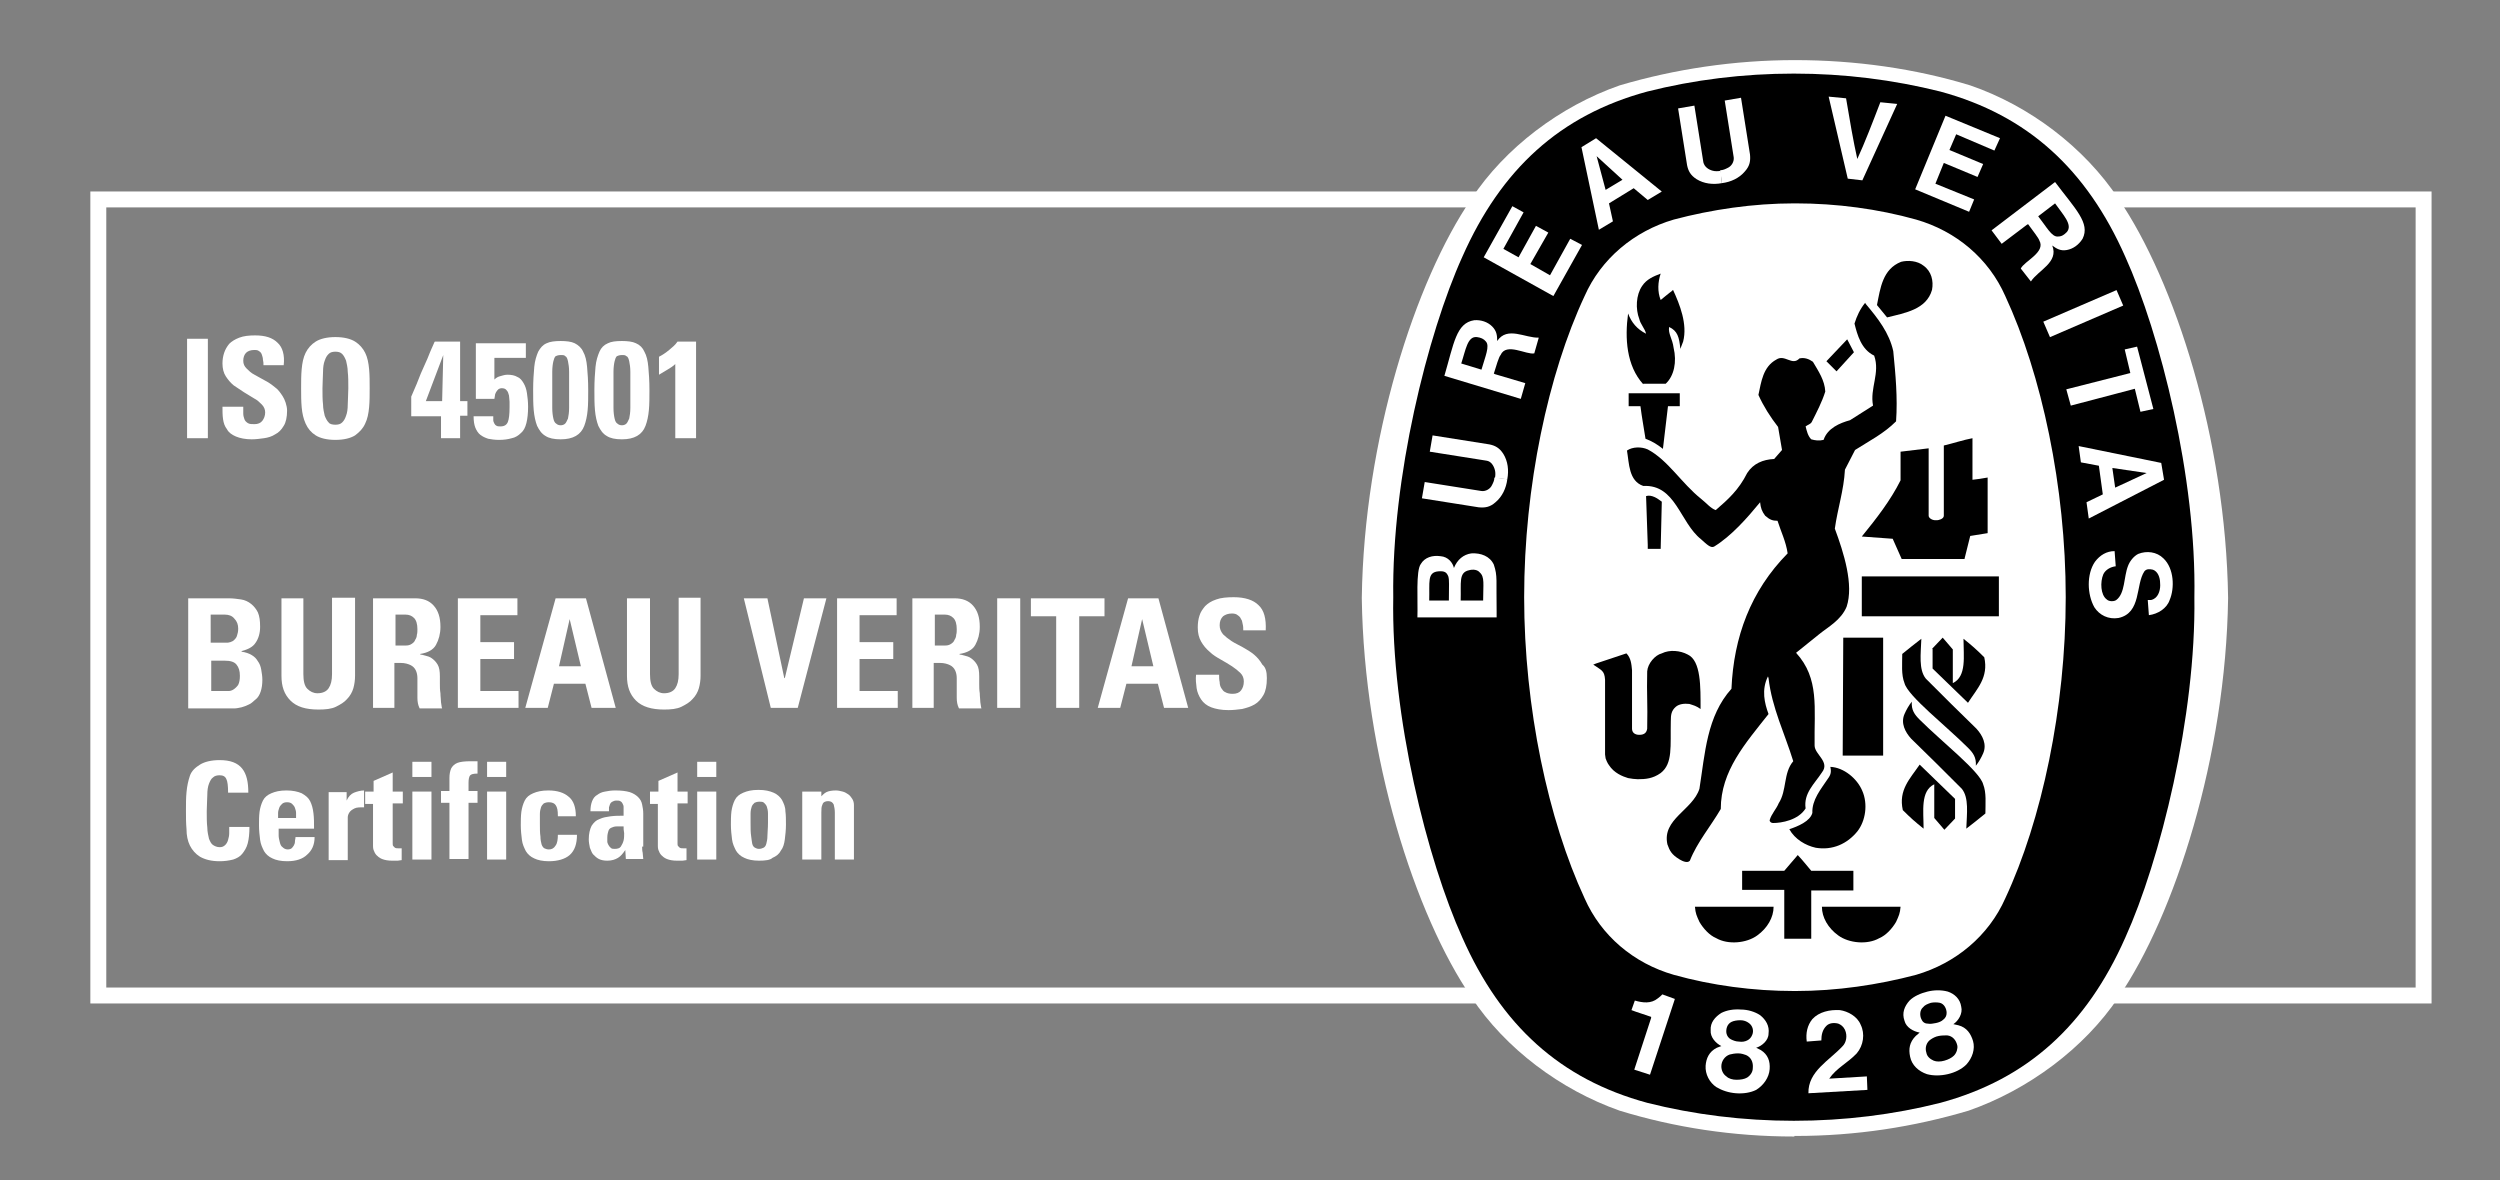 <?xml version="1.0" encoding="UTF-8"?> <svg xmlns="http://www.w3.org/2000/svg" xmlns:xlink="http://www.w3.org/1999/xlink" version="1.1" x="0px" y="0px" viewBox="0 0 445 210.1" style="enable-background:new 0 0 445 210.1;" xml:space="preserve"><rect x="0" y="0" width="445" height="210.1" fill="#808080" stroke="none"/> <style type="text/css"> .st0{fill:none;stroke:#FFFFFF;stroke-width:2.835;} .st1{fill:#FFFFFF;} .st2{fill:#FFFFFF;stroke:#000000;} </style> <g id="Logos"> <rect x="17.5" y="35.5" class="st0" width="413.9" height="141.7"></rect> <g> <path class="st1" d="M33.3,78V60.3H37V78H33.3z"></path> <path class="st1" d="M51.1,73.1c0,1.1-0.2,2.1-0.6,2.7c-0.4,0.7-0.9,1.2-1.5,1.5c-0.6,0.4-1.3,0.6-2,0.7c-0.7,0.1-1.5,0.2-2.2,0.2 c-1.1,0-2.1-0.2-2.8-0.5c-0.7-0.3-1.3-0.7-1.6-1.3c-0.4-0.5-0.6-1.1-0.7-1.8c-0.1-0.7-0.1-1.4-0.1-2.2h3.7c0,0.4,0,0.8,0,1.2 c0,0.4,0.1,0.7,0.2,1c0.1,0.3,0.3,0.5,0.6,0.7c0.3,0.2,0.7,0.2,1.2,0.2c0.6,0,1.1-0.2,1.4-0.6c0.3-0.4,0.5-0.9,0.5-1.5 c0-0.5-0.2-1-0.6-1.4s-0.8-0.8-1.4-1.1c-0.6-0.4-1.2-0.7-1.8-1.1c-0.6-0.4-1.2-0.8-1.8-1.2c-0.6-0.5-1-1-1.4-1.6 c-0.4-0.6-0.6-1.4-0.6-2.3c0-0.7,0.1-1.3,0.3-1.9s0.5-1.1,0.9-1.6c0.4-0.4,1-0.8,1.8-1.1c0.8-0.3,1.7-0.4,2.8-0.4 c1.8,0,3.1,0.4,4,1.3c0.9,0.8,1.3,2.2,1.1,4h-3.6c0-0.3,0-0.6-0.1-1c0-0.3-0.1-0.6-0.2-0.9c-0.1-0.3-0.3-0.5-0.5-0.6 c-0.2-0.2-0.5-0.2-0.9-0.2c-0.6,0-1.1,0.2-1.4,0.5c-0.3,0.3-0.5,0.8-0.5,1.4c0,0.6,0.2,1,0.6,1.4c0.4,0.4,0.8,0.8,1.4,1.1 c0.6,0.3,1.2,0.7,1.8,1c0.6,0.3,1.2,0.7,1.8,1.2c0.6,0.4,1,1,1.4,1.6S51.1,72.2,51.1,73.1z"></path> <path class="st1" d="M59.7,78.3c-1.5,0-2.7-0.3-3.5-0.8c-0.8-0.5-1.4-1.2-1.8-2.1c-0.4-0.9-0.6-1.8-0.7-2.9s-0.1-2.2-0.1-3.4 c0-1.2,0-2.3,0.1-3.4s0.3-2.1,0.7-2.9c0.4-0.8,1-1.5,1.8-2c0.8-0.5,2-0.8,3.5-0.8c1.5,0,2.7,0.3,3.5,0.8c0.8,0.5,1.4,1.2,1.8,2 c0.4,0.8,0.6,1.8,0.7,2.9c0.1,1.1,0.1,2.2,0.1,3.4c0,1.2,0,2.3-0.1,3.4c-0.1,1.1-0.3,2.1-0.7,2.9c-0.4,0.9-1,1.5-1.8,2.1 C62.4,78,61.2,78.3,59.7,78.3z M59.7,75.6c0.5,0,0.9-0.1,1.2-0.4c0.3-0.3,0.5-0.6,0.7-1.2c0.2-0.5,0.3-1.2,0.3-2 c0-0.8,0.1-1.8,0.1-2.9c0-1.1,0-2.1-0.1-2.9c0-0.8-0.2-1.5-0.3-2c-0.2-0.5-0.4-0.9-0.7-1.2s-0.7-0.4-1.2-0.4s-0.9,0.1-1.2,0.4 s-0.5,0.6-0.7,1.2c-0.2,0.5-0.3,1.2-0.3,2c0,0.8-0.1,1.8-0.1,2.9c0,1.1,0,2.1,0.1,2.9c0,0.8,0.2,1.5,0.3,2 c0.2,0.5,0.4,0.9,0.7,1.2C58.7,75.5,59.2,75.6,59.7,75.6z"></path> <path class="st1" d="M73.2,70.6c0.7-1.6,1.3-3,1.7-4.1c0.5-1.1,0.9-2,1.2-2.7c0.3-0.7,0.5-1.3,0.7-1.7c0.2-0.4,0.3-0.7,0.4-0.9 c0.1-0.2,0.1-0.3,0.2-0.4h4.5v10.6h1.3v2.6h-1.3V78h-3.4v-3.9h-5.3V70.6z M78.7,71.4l0.2-8.2h0l-3.1,8.2H78.7z"></path> <path class="st1" d="M87.8,67.8L87.8,67.8c0.3-0.4,0.7-0.7,1.1-0.8s0.9-0.3,1.4-0.3c0.7,0,1.3,0.1,1.8,0.4 c0.5,0.2,0.8,0.6,1.1,1.1c0.3,0.5,0.5,1.1,0.6,1.8c0.1,0.7,0.2,1.5,0.2,2.4c0,1.1-0.1,2.1-0.3,2.9c-0.2,0.8-0.5,1.4-1,1.8 c-0.4,0.4-1,0.8-1.6,0.9c-0.7,0.2-1.4,0.3-2.3,0.3c-0.7,0-1.4-0.1-1.9-0.2c-0.6-0.2-1-0.4-1.4-0.7c-0.4-0.3-0.7-0.8-0.9-1.3 c-0.2-0.5-0.3-1.2-0.3-2h3.5c0,0.2,0,0.4,0,0.7c0,0.2,0.1,0.4,0.2,0.6c0.1,0.2,0.2,0.3,0.4,0.4c0.2,0.1,0.4,0.1,0.7,0.1 c0.7,0,1.1-0.3,1.3-0.8s0.3-1.4,0.3-2.6c0-0.3,0-0.6,0-1c0-0.4-0.1-0.8-0.1-1.1c-0.1-0.4-0.2-0.7-0.4-0.9 c-0.2-0.3-0.5-0.4-0.9-0.4c-0.2,0-0.5,0.1-0.6,0.2s-0.3,0.3-0.4,0.5c-0.1,0.2-0.2,0.4-0.2,0.6c0,0.2-0.1,0.4-0.1,0.6h-3.3v-9.9 h8.9v2.6h-5.6V67.8z"></path> <path class="st1" d="M99.8,60.7c1,0,1.9,0.1,2.5,0.4s1.2,0.8,1.5,1.5c0.4,0.7,0.6,1.6,0.7,2.7s0.2,2.5,0.2,4.1 c0,1.3,0,2.6-0.1,3.6c-0.1,1.1-0.3,2-0.6,2.8c-0.3,0.8-0.8,1.4-1.5,1.8c-0.7,0.4-1.6,0.6-2.7,0.6c-1.2,0-2.1-0.2-2.7-0.6 c-0.7-0.4-1.1-1-1.5-1.8C95.3,75,95.1,74.1,95,73c-0.1-1.1-0.1-2.3-0.1-3.6c0-1.6,0.1-3,0.2-4.1s0.4-2,0.7-2.7 c0.4-0.7,0.8-1.2,1.5-1.5C97.9,60.8,98.8,60.7,99.8,60.7z M99.8,63.2c-0.4,0-0.7,0.1-0.9,0.2c-0.2,0.2-0.3,0.5-0.4,0.9 c-0.1,0.4-0.2,1.1-0.2,1.9s0,1.9,0,3.2c0,1.3,0,2.3,0,3.2c0,0.8,0.1,1.5,0.2,1.9c0.1,0.5,0.3,0.8,0.5,0.9c0.2,0.2,0.5,0.3,0.8,0.3 c0.3,0,0.6-0.1,0.8-0.3c0.2-0.2,0.3-0.5,0.5-0.9c0.1-0.5,0.2-1.1,0.2-1.9c0-0.8,0-1.9,0-3.2c0-1.3,0-2.4,0-3.2 c0-0.8-0.1-1.4-0.2-1.9c-0.1-0.4-0.2-0.8-0.5-0.9C100.5,63.2,100.2,63.2,99.8,63.2z"></path> <path class="st1" d="M110.7,60.7c1,0,1.9,0.1,2.5,0.4c0.7,0.3,1.2,0.8,1.5,1.5c0.4,0.7,0.6,1.6,0.7,2.7s0.2,2.5,0.2,4.1 c0,1.3,0,2.6-0.1,3.6c-0.1,1.1-0.3,2-0.6,2.8c-0.3,0.8-0.8,1.4-1.5,1.8s-1.6,0.6-2.7,0.6c-1.2,0-2.1-0.2-2.7-0.6 c-0.7-0.4-1.1-1-1.5-1.8c-0.3-0.8-0.5-1.7-0.6-2.8c-0.1-1.1-0.1-2.3-0.1-3.6c0-1.6,0.1-3,0.2-4.1s0.4-2,0.7-2.7s0.8-1.2,1.5-1.5 C108.8,60.8,109.6,60.7,110.7,60.7z M110.7,63.2c-0.4,0-0.7,0.1-0.9,0.2c-0.2,0.2-0.3,0.5-0.4,0.9s-0.2,1.1-0.2,1.9 c0,0.8,0,1.9,0,3.2c0,1.3,0,2.3,0,3.2c0,0.8,0.1,1.5,0.2,1.9c0.1,0.5,0.3,0.8,0.5,0.9c0.2,0.2,0.5,0.3,0.8,0.3 c0.3,0,0.6-0.1,0.8-0.3c0.2-0.2,0.3-0.5,0.5-0.9c0.1-0.5,0.2-1.1,0.2-1.9c0-0.8,0-1.9,0-3.2c0-1.3,0-2.4,0-3.2 c0-0.8-0.1-1.4-0.2-1.9c-0.1-0.4-0.2-0.8-0.5-0.9C111.3,63.2,111.1,63.2,110.7,63.2z"></path> <path class="st1" d="M117.3,63.5c0.6-0.3,1.2-0.7,1.8-1.2s1.1-0.9,1.5-1.5h3.3V78h-3.7V64.8c-0.4,0.4-0.9,0.7-1.4,1 c-0.5,0.3-1,0.6-1.5,0.9V63.5z"></path> <path class="st1" d="M33.5,126v-19.5h7.2c0.8,0,1.5,0.1,2.2,0.2s1.3,0.4,1.8,0.8c0.5,0.4,0.9,0.9,1.2,1.5c0.3,0.7,0.4,1.5,0.4,2.6 c0,1.1-0.3,2.1-0.8,2.8c-0.5,0.8-1.4,1.2-2.5,1.5v0.1c0.7,0.1,1.3,0.3,1.8,0.6c0.5,0.3,0.8,0.6,1.1,1.1c0.3,0.4,0.5,0.9,0.6,1.5 c0.1,0.6,0.2,1.2,0.2,1.8c0,0.8-0.1,1.5-0.3,2.1c-0.2,0.6-0.5,1.1-0.9,1.4s-0.7,0.7-1.2,0.9c-0.4,0.2-0.9,0.4-1.3,0.5 c-0.5,0.1-0.9,0.2-1.3,0.2c-0.4,0-0.8,0-1,0H33.5z M37.6,114.4h2.7c0.2,0,0.4,0,0.7-0.1c0.3-0.1,0.5-0.2,0.7-0.4 c0.2-0.2,0.4-0.4,0.5-0.8c0.1-0.3,0.2-0.7,0.2-1.2c0-0.7-0.2-1.3-0.7-1.8c-0.4-0.5-1-0.7-1.7-0.7h-2.5V114.4z M37.6,123h2.3 c0.2,0,0.5,0,0.8,0s0.6-0.1,0.9-0.3c0.3-0.2,0.6-0.5,0.8-0.8c0.2-0.4,0.3-0.9,0.3-1.6c0-0.9-0.2-1.5-0.6-2 c-0.4-0.5-1.1-0.7-2.1-0.7h-2.4V123z"></path> <path class="st1" d="M63.2,106.5v13.8c0,0.7-0.1,1.5-0.3,2.2c-0.2,0.7-0.6,1.4-1.1,1.9c-0.5,0.6-1.2,1-2,1.4s-1.9,0.5-3.1,0.5 c-2.3,0-3.9-0.5-5-1.6c-1.1-1.1-1.6-2.5-1.6-4.4v-13.8H54V120c0,1.2,0.2,2.1,0.7,2.6c0.5,0.5,1.1,0.8,1.8,0.8c0.9,0,1.6-0.3,2-0.9 c0.4-0.6,0.6-1.4,0.6-2.5v-13.6H63.2z"></path> <path class="st1" d="M70.5,126h-4.1v-19.5h7.5c1.4,0,2.5,0.4,3.3,1.3c0.8,0.9,1.2,2.1,1.2,3.8c0,1.2-0.3,2.3-0.8,3.2 c-0.5,0.9-1.5,1.4-2.8,1.6v0.1c0.2,0,0.5,0.1,0.9,0.2c0.4,0.1,0.8,0.2,1.2,0.5c0.4,0.3,0.7,0.6,1,1.1c0.3,0.5,0.4,1.2,0.4,2.1 c0,0.3,0,0.7,0,1.3c0,0.6,0,1.1,0.1,1.7c0,0.6,0.1,1.1,0.1,1.6c0.1,0.5,0.1,0.9,0.2,1.1h-4c-0.3-0.6-0.4-1.2-0.4-1.9 c0-0.6,0-1.3,0-1.9c0-0.6,0-1.1,0-1.6c0-0.5-0.1-1-0.3-1.4c-0.2-0.4-0.5-0.7-0.9-0.9c-0.4-0.2-1-0.4-1.8-0.4h-1.1V126z M70.5,114.9h1.8c0.4,0,0.7-0.1,1-0.3c0.3-0.2,0.5-0.4,0.6-0.7c0.2-0.3,0.3-0.6,0.3-0.9c0.1-0.3,0.1-0.7,0.1-1 c0-0.9-0.2-1.6-0.6-2c-0.4-0.4-0.9-0.6-1.5-0.6h-1.8V114.9z"></path> <path class="st1" d="M81.5,126v-19.5h10.6v3h-6.6v4.8h6v3h-6v5.7h6.8v3H81.5z"></path> <path class="st1" d="M93.5,126l5.4-19.5h5.4l5.3,19.5h-4.3l-1.1-4.3h-5.6l-1.1,4.3H93.5z M101.4,110.2L101.4,110.2l-1.9,8.4h3.9 L101.4,110.2z"></path> <path class="st1" d="M124.7,106.5v13.8c0,0.7-0.1,1.5-0.3,2.2c-0.2,0.7-0.6,1.4-1.1,1.9c-0.5,0.6-1.2,1-2,1.4 c-0.8,0.4-1.9,0.5-3.1,0.5c-2.2,0-3.9-0.5-5-1.6c-1.1-1.1-1.6-2.5-1.6-4.4v-13.8h4.1V120c0,1.2,0.2,2.1,0.7,2.6 c0.5,0.5,1.1,0.8,1.8,0.8c0.9,0,1.6-0.3,2-0.9c0.4-0.6,0.6-1.4,0.6-2.5v-13.6H124.7z"></path> <path class="st1" d="M132.4,106.5h4.2l3,14.2h0.1l3.4-14.2h4L142,126h-4.8L132.4,106.5z"></path> <path class="st1" d="M149,126v-19.5h10.6v3h-6.6v4.8h6v3h-6v5.7h6.8v3H149z"></path> <path class="st1" d="M166.5,126h-4.1v-19.5h7.5c1.4,0,2.5,0.4,3.3,1.3c0.8,0.9,1.2,2.1,1.2,3.8c0,1.2-0.3,2.3-0.8,3.2 c-0.5,0.9-1.5,1.4-2.8,1.6v0.1c0.2,0,0.5,0.1,0.9,0.2c0.4,0.1,0.8,0.2,1.2,0.5c0.4,0.3,0.7,0.6,1,1.1c0.3,0.5,0.4,1.2,0.4,2.1 c0,0.3,0,0.7,0,1.3c0,0.6,0,1.1,0.1,1.7c0,0.6,0.1,1.1,0.1,1.6c0.1,0.5,0.1,0.9,0.2,1.1h-4c-0.3-0.6-0.4-1.2-0.4-1.9 c0-0.6,0-1.3,0-1.9c0-0.6,0-1.1,0-1.6c0-0.5-0.1-1-0.3-1.4c-0.2-0.4-0.5-0.7-0.9-0.9c-0.4-0.2-1-0.4-1.8-0.4h-1.1V126z M166.5,114.9h1.8c0.4,0,0.7-0.1,1-0.3c0.3-0.2,0.5-0.4,0.6-0.7c0.2-0.3,0.3-0.6,0.3-0.9c0.1-0.3,0.1-0.7,0.1-1 c0-0.9-0.2-1.6-0.6-2c-0.4-0.4-0.9-0.6-1.5-0.6h-1.8V114.9z"></path> <path class="st1" d="M177.5,126v-19.5h4.1V126H177.5z"></path> <path class="st1" d="M196.6,106.5v3.2h-4.5V126H188v-16.3h-4.5v-3.2H196.6z"></path> <path class="st1" d="M195.4,126l5.4-19.5h5.4l5.3,19.5h-4.3l-1.1-4.3h-5.6l-1.1,4.3H195.4z M203.3,110.2L203.3,110.2l-1.9,8.4h3.9 L203.3,110.2z"></path> <path class="st1" d="M225.5,120.7c0,1.3-0.2,2.3-0.6,3c-0.4,0.7-0.9,1.3-1.6,1.7c-0.7,0.4-1.4,0.6-2.2,0.8 c-0.8,0.1-1.6,0.2-2.4,0.2c-1.3,0-2.3-0.2-3.1-0.5s-1.4-0.8-1.8-1.4c-0.4-0.6-0.7-1.3-0.8-2c-0.1-0.8-0.2-1.6-0.1-2.4h4.1 c0,0.5,0,0.9,0.1,1.3c0,0.4,0.1,0.8,0.3,1.1s0.4,0.6,0.7,0.7c0.3,0.2,0.8,0.3,1.3,0.3c0.7,0,1.2-0.2,1.5-0.6 c0.3-0.4,0.5-0.9,0.5-1.6c0-0.6-0.2-1.1-0.6-1.5c-0.4-0.4-0.9-0.8-1.5-1.2c-0.6-0.4-1.3-0.8-2-1.2c-0.7-0.4-1.4-0.8-2-1.4 c-0.6-0.5-1.1-1.1-1.5-1.8c-0.4-0.7-0.6-1.5-0.6-2.5c0-0.8,0.1-1.5,0.3-2.1c0.2-0.7,0.6-1.2,1-1.7c0.5-0.5,1.1-0.9,2-1.2 c0.8-0.3,1.9-0.4,3.1-0.4c2,0,3.5,0.5,4.4,1.4c1,0.9,1.4,2.4,1.3,4.5h-4c0-0.4,0-0.7-0.1-1.1s-0.1-0.7-0.3-0.9 c-0.1-0.3-0.3-0.5-0.6-0.7c-0.2-0.2-0.6-0.3-1-0.3c-0.7,0-1.2,0.2-1.6,0.5c-0.4,0.4-0.6,0.9-0.6,1.6c0,0.6,0.2,1.1,0.6,1.6 c0.4,0.4,0.9,0.8,1.5,1.2c0.6,0.4,1.3,0.7,2,1.1c0.7,0.4,1.4,0.8,2,1.3c0.6,0.5,1.1,1.1,1.5,1.8 C225.3,118.8,225.5,119.6,225.5,120.7z"></path> <path class="st1" d="M39.1,153.3c-1.5,0-2.6-0.3-3.5-0.8c-0.8-0.5-1.4-1.2-1.8-2s-0.6-1.8-0.6-2.9c-0.1-1.1-0.1-2.2-0.1-3.3 c0-1.2,0-2.3,0.1-3.3c0.1-1.1,0.3-2,0.6-2.9s1-1.5,1.8-2c0.8-0.5,2-0.8,3.5-0.8c1.9,0,3.2,0.5,4,1.5c0.8,1,1.1,2.4,1.1,4.3h-3.6 c0-1.2-0.1-2-0.3-2.4c-0.2-0.5-0.6-0.7-1.2-0.7c-0.5,0-0.9,0.1-1.2,0.4c-0.3,0.2-0.5,0.6-0.7,1.1c-0.2,0.5-0.3,1.2-0.3,2 c0,0.8-0.1,1.8-0.1,2.9c0,1.1,0,2.1,0.1,2.9c0,0.8,0.2,1.5,0.3,2c0.2,0.5,0.4,0.9,0.7,1.1c0.3,0.2,0.7,0.4,1.2,0.4 c0.4,0,0.7-0.1,1-0.4c0.2-0.2,0.4-0.5,0.5-0.9c0.1-0.4,0.2-0.7,0.2-1.2c0-0.4,0-0.8,0-1.1h3.6c0,1.2-0.1,2.1-0.3,2.9 c-0.2,0.8-0.6,1.4-1,1.9c-0.4,0.5-1,0.8-1.6,1C40.7,153.2,39.9,153.3,39.1,153.3z"></path> <path class="st1" d="M49.6,147.5c0,0.4,0,0.8,0,1.2c0,0.4,0.1,0.8,0.2,1.2c0.1,0.4,0.2,0.7,0.5,0.9c0.2,0.2,0.5,0.4,0.9,0.4 c0.3,0,0.6-0.1,0.7-0.2s0.3-0.3,0.4-0.5c0.1-0.2,0.2-0.4,0.2-0.7s0.1-0.5,0.1-0.8H56c0,1.4-0.5,2.4-1.3,3.1 c-0.4,0.4-0.9,0.7-1.5,0.9c-0.6,0.2-1.3,0.3-2.1,0.3c-1.1,0-2-0.2-2.6-0.5c-0.7-0.3-1.2-0.8-1.5-1.3c-0.3-0.6-0.6-1.2-0.7-2 c-0.1-0.8-0.2-1.7-0.2-2.6c0-0.8,0-1.6,0.1-2.4c0.1-0.7,0.3-1.4,0.6-2c0.3-0.6,0.8-1,1.5-1.3c0.7-0.3,1.5-0.5,2.7-0.5 c1.1,0,2,0.2,2.7,0.5c0.7,0.4,1.2,0.8,1.5,1.4c0.3,0.6,0.5,1.3,0.6,2.2c0.1,0.8,0.1,1.7,0.1,2.7H49.6z M52.7,145.6 c0-0.3,0-0.6,0-0.9c0-0.3-0.1-0.6-0.2-0.9c-0.1-0.3-0.3-0.5-0.5-0.7c-0.2-0.2-0.5-0.3-0.9-0.3c-0.4,0-0.7,0.1-0.9,0.3 c-0.2,0.2-0.4,0.4-0.5,0.7s-0.2,0.6-0.2,0.9c0,0.3,0,0.6,0,0.9H52.7z"></path> <path class="st1" d="M61.7,140.9v1.6h0c0.3-0.7,0.8-1.2,1.3-1.4c0.5-0.2,1.2-0.4,1.8-0.4v3c-0.8,0-1.3,0-1.7,0.2s-0.7,0.4-0.9,0.7 s-0.3,0.6-0.3,0.9c0,0.3,0,0.7,0,1v6.6h-3.4v-12.1H61.7z"></path> <path class="st1" d="M65.1,140.9h1.4v-1.9l3.4-1.5v3.4h1.8v2.1h-1.8v6.5c0,0.2,0,0.4,0,0.6c0,0.2,0,0.4,0.1,0.5s0.2,0.2,0.3,0.3 c0.2,0.1,0.4,0.1,0.6,0.1c0.1,0,0.2,0,0.3,0c0.1,0,0.2,0,0.3,0v2.1c-0.2,0-0.5,0.1-0.7,0.1c-0.3,0-0.6,0-1,0 c-0.7,0-1.3-0.1-1.8-0.3s-0.8-0.5-1-0.7s-0.4-0.6-0.5-0.9c-0.1-0.3-0.1-0.6-0.1-0.7v-7.5h-1.4V140.9z"></path> <path class="st1" d="M76.8,135.6v2.7h-3.4v-2.7H76.8z M76.8,153h-3.4v-12.1h3.4V153z"></path> <path class="st1" d="M85,137.7c-0.7,0-1.1,0.1-1.3,0.3s-0.3,0.7-0.3,1.3v1.5h1.6v2.1h-1.6v10H80v-10h-1.5v-2.1H80 c0-0.9,0-1.6,0-2.3c0-0.7,0.1-1.2,0.3-1.7c0.2-0.4,0.6-0.8,1.1-1c0.5-0.2,1.3-0.3,2.4-0.3c0.2,0,0.4,0,0.6,0s0.4,0,0.6,0V137.7z"></path> <path class="st1" d="M90.1,135.6v2.7h-3.4v-2.7H90.1z M90.1,153h-3.4v-12.1h3.4V153z"></path> <path class="st1" d="M99.3,145.2c0-0.9-0.1-1.5-0.4-1.9c-0.2-0.3-0.6-0.5-1.2-0.5c-0.4,0-0.7,0.1-0.9,0.2 c-0.2,0.2-0.4,0.4-0.5,0.7c-0.1,0.3-0.2,0.7-0.2,1.2c0,0.5,0,1,0,1.7c0,0.9,0,1.7,0.1,2.3c0,0.6,0.1,1,0.2,1.4 c0.1,0.3,0.3,0.6,0.5,0.7s0.5,0.2,0.8,0.2c0.5,0,0.9-0.2,1.2-0.7c0.3-0.4,0.4-1.1,0.4-1.9h3.4c0,1.6-0.4,2.8-1.3,3.6 c-0.8,0.7-2.1,1.1-3.7,1.1c-1.1,0-2-0.2-2.6-0.5c-0.7-0.3-1.2-0.8-1.5-1.3c-0.3-0.6-0.6-1.2-0.7-2c-0.1-0.8-0.2-1.7-0.2-2.6 c0-0.8,0-1.6,0.1-2.4c0.1-0.7,0.3-1.4,0.6-2c0.3-0.6,0.8-1,1.5-1.3c0.7-0.3,1.5-0.5,2.7-0.5c1.6,0,2.8,0.4,3.6,1.1 c0.9,0.7,1.3,1.9,1.3,3.5H99.3z"></path> <path class="st1" d="M114.3,150.7c0,0.4,0,0.7,0.1,1.1c0,0.4,0.1,0.8,0.1,1.1h-3.1l-0.1-1.6h0c-0.4,0.6-0.8,1.1-1.3,1.4 c-0.5,0.3-1.1,0.5-1.9,0.5c-0.6,0-1.1-0.1-1.5-0.3c-0.4-0.2-0.7-0.5-1-0.8c-0.3-0.3-0.4-0.8-0.6-1.2c-0.1-0.5-0.2-1-0.2-1.5 c0-1,0.2-1.8,0.5-2.4c0.4-0.6,0.8-1,1.4-1.2c0.6-0.3,1.3-0.4,2-0.5c0.8-0.1,1.5-0.1,2.3-0.1v-0.9c0-0.3,0-0.5,0-0.7 s-0.1-0.4-0.2-0.6c-0.1-0.2-0.2-0.3-0.4-0.4c-0.2-0.1-0.4-0.1-0.7-0.1c-0.3,0-0.5,0.1-0.7,0.2c-0.2,0.1-0.3,0.2-0.4,0.4 s-0.1,0.4-0.2,0.6c0,0.2,0,0.5,0,0.7h-3.3c0-0.7,0.1-1.3,0.3-1.8c0.2-0.5,0.5-0.9,0.9-1.1c0.4-0.3,0.8-0.5,1.4-0.6 c0.5-0.1,1.1-0.2,1.8-0.2c1.1,0,1.9,0.1,2.6,0.3c0.6,0.2,1.1,0.5,1.5,0.9s0.6,0.8,0.7,1.3c0.1,0.5,0.2,1,0.2,1.6V150.7z M111,147.1c-0.4,0-0.8,0-1.2,0c-0.4,0-0.7,0.1-0.9,0.2c-0.3,0.1-0.5,0.3-0.6,0.6c-0.1,0.3-0.2,0.7-0.2,1.2c0,0.2,0,0.4,0,0.7 c0,0.2,0.1,0.4,0.2,0.6c0.1,0.2,0.2,0.3,0.4,0.5s0.4,0.2,0.7,0.2c0.5,0,0.9-0.1,1.1-0.4c0.2-0.3,0.4-0.7,0.5-1.1 c0.1-0.4,0.1-0.9,0.1-1.3C111,147.8,111,147.5,111,147.1z"></path> <path class="st1" d="M115.8,140.9h1.4v-1.9l3.4-1.5v3.4h1.8v2.1h-1.8v6.5c0,0.2,0,0.4,0,0.6c0,0.2,0,0.4,0.1,0.5s0.2,0.2,0.3,0.3 c0.2,0.1,0.4,0.1,0.6,0.1c0.1,0,0.2,0,0.3,0c0.1,0,0.2,0,0.3,0v2.1c-0.2,0-0.5,0.1-0.7,0.1c-0.3,0-0.6,0-1,0 c-0.7,0-1.3-0.1-1.8-0.3s-0.8-0.5-1-0.7s-0.4-0.6-0.5-0.9c-0.1-0.3-0.1-0.6-0.1-0.7v-7.5h-1.4V140.9z"></path> <path class="st1" d="M127.5,135.6v2.7h-3.4v-2.7H127.5z M127.5,153h-3.4v-12.1h3.4V153z"></path> <path class="st1" d="M135.1,153.2c-1.1,0-2-0.2-2.6-0.5c-0.7-0.3-1.2-0.8-1.5-1.3c-0.3-0.6-0.6-1.2-0.7-2s-0.2-1.7-0.2-2.6 c0-0.8,0-1.6,0.1-2.4c0.1-0.7,0.3-1.4,0.6-2c0.3-0.6,0.8-1,1.5-1.3s1.5-0.5,2.7-0.5s2,0.2,2.7,0.5c0.7,0.3,1.2,0.8,1.5,1.3 c0.3,0.6,0.6,1.2,0.6,2c0.1,0.7,0.1,1.5,0.1,2.4c0,0.9-0.1,1.8-0.2,2.6s-0.3,1.5-0.7,2c-0.3,0.6-0.8,1-1.5,1.3 C137.1,153.1,136.2,153.2,135.1,153.2z M135.1,151.1c0.3,0,0.6-0.1,0.8-0.2s0.4-0.3,0.5-0.7s0.2-0.8,0.2-1.4 c0-0.6,0.1-1.3,0.1-2.3c0-0.6,0-1.2,0-1.7c0-0.5-0.1-0.9-0.2-1.2c-0.1-0.3-0.3-0.5-0.5-0.7c-0.2-0.2-0.5-0.2-0.8-0.2 c-0.4,0-0.7,0.1-0.9,0.2c-0.2,0.2-0.4,0.4-0.5,0.7c-0.1,0.3-0.2,0.7-0.2,1.2c0,0.5,0,1,0,1.7c0,0.9,0,1.7,0.1,2.3s0.1,1,0.2,1.4 s0.3,0.6,0.5,0.7C134.6,151,134.8,151.1,135.1,151.1z"></path> <path class="st1" d="M145.9,142.1L145.9,142.1c0.4-0.5,0.8-0.9,1.2-1.1c0.4-0.2,1-0.3,1.7-0.3c0.4,0,0.8,0.1,1.2,0.2 c0.4,0.1,0.7,0.3,1,0.5c0.3,0.2,0.5,0.5,0.7,0.8c0.2,0.3,0.3,0.7,0.3,1.1v9.7h-3.4v-8.4c0-0.5-0.1-1-0.2-1.4 c-0.2-0.4-0.5-0.6-1-0.6s-0.9,0.2-1,0.6c-0.2,0.4-0.2,0.8-0.2,1.4v8.4h-3.4v-12.1h3.4V142.1z"></path> </g> <g> <path class="st1" d="M319.4,202.2h0.2c10.8,0,21-1.6,30.8-4.5l0,0c10.6-3.7,20.6-11.1,26.7-20.2l0,0c10-14.6,19.1-42.9,19.5-71 v-0.1c-0.4-28.2-9.5-56.4-19.5-71l0,0c-6.1-9.2-15.9-16.6-26.4-20.2l0,0c-9.8-3-20.5-4.5-31.2-4.5l0,0c-10.8,0-21.4,1.6-31.2,4.5 l0,0c-10.6,3.7-20.4,11.1-26.4,20.2l0,0c-10,14.6-19.1,42.9-19.5,71v0.1c0.4,28.2,9.5,56.4,19.5,71l0,0 c6.1,9.2,15.9,16.5,26.4,20.2l0,0c9.8,3,20.2,4.6,31,4.6H319.4z"></path> <path d="M390.6,106.3c0.3,21.2-6.1,46.9-12.3,60.6c-6.9,15.6-17.4,25.2-32.9,29.4c-8.3,2.1-17.1,3.2-26.1,3.2l0,0 c-9,0-17.8-1.1-26.1-3.2c-15.5-4.2-26-13.8-32.9-29.4c-6.2-13.7-12.7-39.4-12.3-60.6l0,0c-0.3-21.2,6.1-46.9,12.3-60.6 c6.9-15.6,17.4-25.2,32.9-29.4c8.3-2.1,17.1-3.2,26.1-3.2l0,0c9,0,17.7,1.1,26.1,3.2c15.5,4.2,26,13.8,32.9,29.4 C384.5,59.4,391,85.1,390.6,106.3L390.6,106.3z"></path> <path class="st2" d="M319.6,35.7c7.4,0,14.8,1,21.6,2.9l0,0c7.3,2.1,13.2,7.1,16.2,13.9c6.5,14,10.8,34.1,10.8,53.8l0,0 c0,19.8-4.3,39.9-10.8,53.8c-3,6.8-9,11.8-16.2,13.9l0,0c-6.8,1.8-14.2,2.9-21.6,2.9h-0.2c-7.4,0-14.8-1-21.6-2.9l0,0 c-7.3-2.1-13.2-7.1-16.2-13.9c-6.5-14-10.8-34.1-10.8-53.8l0,0c0-19.8,4.3-39.9,10.8-53.8c3-6.8,9-11.8,16.2-13.9l0,0 c6.8-1.8,14.2-2.9,21.6-2.9H319.6z"></path> <path class="st1" d="M330,62.7c-1-1.7-0.2-0.2-1.3-2.2"></path> <rect x="283.6" y="102.6" class="st1" width="24.5" height="7.1"></rect> <g> <path d="M302.5,164.1c-0.5-1.1-0.7-1.5-0.8-2.7c5.1,0,8.6,0,14,0c0,1.9-1.1,3.8-2.9,5.1c-1.9,1.4-5.2,1.7-7.3,0.5 C304.3,166.5,303.2,165.3,302.5,164.1z"></path> <path d="M317.6,158.4l-7.5,0V155l7.5,0l2.4-2.8c1.2,1.3,1.2,1.4,2.4,2.8h7.5v3.5l-7.5,0c0,3.8,0,4.3,0,8.6c-1.5,0-3.4,0-4.8,0 V158.4z"></path> <path d="M318.5,147.6c1.5-0.5,3.7-1.4,4.1-2.9c-0.1-2.3,1.5-4.2,2.7-6c0.6-0.8,0.7-1.3,0.5-2.2c2.4,0.1,4.8,2.1,5.7,4.3 c1,2.3,0.6,5.3-0.9,7.2c-1.8,2.2-4.4,3.4-7.4,2.9C321.4,150.5,319.5,149.4,318.5,147.6z"></path> <path d="M300.4,116.5c-1.3-0.7-3.2-0.9-4.6-0.2c-1.2,0.3-2.5,1.8-2.6,3.2c-0.1,4.2,0.1,5.5,0,10.2c-0.1,0.7-0.5,1.1-1.4,1.1 c-0.8,0-1.3-0.4-1.3-1.1v-10.4c-0.1-1.1-0.2-2.2-1-3l-5.4,1.8l-0.5,0.2c1.4,1,2,1,2.1,2.7l0,13.3l0.1,0.7l0.2,0.5l0.2,0.4 l0.2,0.3c0.9,1.4,2.4,2,3.4,2.3c0.5,0.1,1.3,0.2,1.7,0.2c1.4,0,2.7-0.1,4.1-1.1c2.2-1.7,1.7-4.8,1.8-9.2c0-1.2,0.1-1.9,0.9-2.6 c0.6-0.5,1.5-0.6,2.4-0.5c0.9,0.3,1.1,0.3,2,0.9C302.7,122.3,302.8,117.6,300.4,116.5z"></path> <path d="M350.3,133.1c-3.9-3.9-10.7-9.2-11.3-11.5c-0.6-1.5-0.4-3.4-0.4-5.2c1.1-0.9,2.1-1.7,3.4-2.7c-0.1,2.7-0.5,5.5,0.8,7.1 c3.2,3.2,6.1,6.1,9,8.9c1.1,1.2,1.9,2.8,1.2,4.4c-0.3,0.7-0.8,1.6-1.3,2.2C351.8,134.8,351.2,134,350.3,133.1z"></path> <path d="M328.1,113.5c3,0,4,0,7.1,0v21H328L328.1,113.5z"></path> <path d="M343.9,115.5c0.8-0.8,1-1.1,1.9-2l1.8,2.1v6l0,0c2.5-1.2,1.9-4.8,1.9-7.9c1.5,1.2,2.3,1.9,3.7,3.3 c0.8,3.6-1.3,5.6-2.9,8.1l-6.3-6.1V115.5z"></path> <path d="M349.7,99.4l1-4l3.1-0.5l0-9.9c-1.2,0.2-1.7,0.3-2.7,0.4V78c-1.6,0.3-3.4,0.9-5.1,1.3v12.5l0,0c0,0.6-1,0.8-1.2,0.8h-0.3 c-0.6,0-1.2-0.4-1.2-0.8c0-4.5,0-7.8,0-12l-5,0.6v5.1c-1.8,3.6-4.3,6.8-6.9,10c2.7,0.2,2.9,0.2,5.5,0.4l1.6,3.6H349.7z"></path> <path d="M293.3,97c-0.1-3.3-0.2-5.4-0.3-8.7c1-0.3,2,0.4,2.8,1c-0.1,4.1-0.1,4.1-0.2,8.4h-2.3L293.3,97z"></path> <path d="M292.9,78.1c-0.5-3.2-0.6-3.5-0.9-5.8c-0.8,0-1.1,0-2.1,0V70c3.6,0,5.5,0,9.1,0l0,2.3c-0.9,0-1.2,0-2.1,0l-0.9,7.6 C295,79.1,294,78.5,292.9,78.1z"></path> <path d="M292.5,68.4c-3-3.3-3.3-8.2-2.7-12.6l0,0c0.6,1.6,1.6,2.8,3.2,3.6c-0.2-0.9-1-1.7-1.2-2.6c-0.7-1.8-0.6-4.3,0.5-5.9 c0.8-1.2,2-1.7,3.3-2.2c-0.5,1.5-0.6,3.2,0,4.7c0.8-0.7,0.9-0.7,1.6-1.3c0.3-0.2,0.4-0.3,0.6-0.5c1.2,2.6,2.6,6.1,1.8,9.2 l-0.5,1.3c-0.2-2.1-0.5-3.2-2-3.9c-0.2,1.2,0.6,2.1,0.8,3.7c0.6,2.5,0.1,5-1.4,6.4H292.5z"></path> <g> <path d="M330,62.7l-3.1,3.4c-0.8-0.8-0.9-0.9-1.8-1.8c1.6-1.7,1.8-1.9,3.7-3.9"></path> </g> <path d="M334.1,54.3c0.6-3,1-6.4,4.3-7.7c1.2-0.3,2.9-0.2,4,0.7c1.4,1,1.8,2.7,1.5,4.3c-1,3.5-4.8,4.1-8,4.9L334.1,54.3z"></path> <polygon points="355.8,102.6 355.8,109.7 331.4,109.7 331.4,102.6 "></polygon> <path d="M296.8,150.3c-1-4.5,4.5-6.1,5.7-9.9c1-6.3,1.3-12.9,5.7-17.8c0.4-9.2,3.4-17.4,10-24.1c-0.3-2.1-1.2-3.9-1.8-5.8 c-0.9,0-1.4-0.2-2.2-0.9c-0.6-0.8-0.8-1.4-0.9-2.4c-2.3,2.8-5.1,6-8.2,7.9c-0.6,0.3-1.3-0.4-2.3-1.3c-3.8-3-4.5-9.8-10.3-9.5 c-2.6-0.9-2.5-4-2.9-6.3c1-0.7,2.6-0.7,3.7-0.2c3.6,1.9,6,6,9.5,8.8c0.9,0.7,1.7,1.7,2.6,2c2.2-1.9,4.1-3.6,5.6-6.6 c1.1-1.7,2.8-2.4,4.8-2.5l1.4-1.6l-0.7-4.1c-1.4-1.8-2.6-3.7-3.5-5.7c0.5-2.3,0.8-5,3.2-6.3c1.5-1,2.8,1.2,4.1-0.2 c0.9-0.2,1.7,0.1,2.4,0.6c1,1.7,2.1,3.3,2.2,5.3c-0.6,1.9-1.5,3.6-2.4,5.4c-0.2,0.4-0.7,0.5-1.1,0.8c0.2,0.8,0.4,1.7,1,2.3 c0.7,0.2,1.4,0.3,2.2,0.1c0.7-2.1,2.9-3,4.7-3.5l4.1-2.6c-0.6-3.1,1.3-5.8,0.2-8.9c-2.3-1.1-3-3.7-3.5-5.7c0.4-1.3,1-2.6,1.9-3.7 l0.1,0.2c2.2,2.6,4.2,5.2,4.9,8.4c0.4,4.1,0.8,8.3,0.5,12.5c-2.2,2.2-4.8,3.5-7.3,5.1l-1.8,3.5c-0.2,3.7-1.3,6.9-1.8,10.5 c1.6,4.3,3.4,10,2.1,13.9c-1,2.4-3.3,3.6-4.9,4.9l-4.1,3.3c4.2,4.6,3.2,9.8,3.3,16.5c0,1.6,2.8,2.9,1.3,4.8 c-1.3,2-3.3,3.7-2.9,6.4c-1.3,2.1-4.3,2.6-5.8,2.6c-0.3,0-0.6-0.2-0.6-0.5c0.3-1.1,1.2-2,1.6-3c1.5-2.3,0.8-5.4,2.6-7.5 c-1.5-4.9-3.8-9.5-4.4-14.8l-0.1-0.3c-1.2,2.4-0.6,4.8,0.1,6.7c-4.1,5.2-8.5,10.1-8.5,16.9c-1.8,3.1-4.2,5.9-5.5,9.2 c-0.4,0.5-1.3,0.1-1.8-0.2C297.5,152.1,297.2,151.4,296.8,150.3z"></path> <path d="M341.7,128.1c3.9,3.9,10.7,9.2,11.3,11.5c0.6,1.5,0.4,3.4,0.4,5.2c-1.1,0.9-2.1,1.7-3.4,2.7c0.1-2.7,0.5-5.5-0.8-7.1 c-3.2-3.2-6.1-6.1-9-8.9c-1.1-1.2-1.9-2.8-1.2-4.4c0.3-0.7,0.8-1.6,1.3-2.2C340.2,126.4,340.8,127.2,341.7,128.1z"></path> <path d="M348,145.7c-0.8,0.8-1,1.1-1.9,2l-1.8-2.1v-6l0,0c-2.5,1.2-1.9,4.8-1.9,7.9c-1.5-1.2-2.3-1.9-3.7-3.3 c-0.8-3.6,1.3-5.6,3-8.1l6.3,6.1V145.7z"></path> <path d="M337.5,164.1c0.5-1.1,0.7-1.5,0.8-2.7c-5.1,0-8.6,0-14,0c0,1.9,1.1,3.8,2.9,5.1c1.9,1.4,5.2,1.7,7.3,0.5 C335.7,166.5,336.8,165.3,337.5,164.1z"></path> </g> <g> <g> <path class="st1" d="M321.9,194.6c-0.1-3.9,3.7-5.8,6.1-8.4c0.6-0.6,0.9-1.8,0.4-2.9c-0.3-0.6-0.7-0.9-1.2-1.1 c-0.8-0.2-1.6-0.1-2.1,0.4c-0.7,0.7-0.9,1.6-0.9,2.6l-2.6,0.2c-0.2-1.5,0.1-2.9,1-4c1.2-1.3,3.1-1.7,4.9-1.6 c1.4,0.2,3.1,1.1,3.7,2.6c0.8,1.6,0.5,3.7-0.7,5.1c-1.6,1.7-3.6,2.6-4.9,4.5l6.7-0.4c0,0.8,0.1,1.6,0.1,2.4L321.9,194.6z"></path> <path class="st1" d="M298.1,177.8l0,0.1l-4.4,13.4l-2.8-0.9l3-9.2l0-0.2c-1.1-0.4-2.5-0.8-3.5-1.2l0.6-1.7 c1.4,0.4,2.9,0.6,4.1-0.4c0.4-0.3,0.5-0.4,0.8-0.7L298.1,177.8z"></path> <g> <path class="st1" d="M351.2,185.3c-0.4-1.3-1.1-2.4-2.6-2.8l-0.9-0.2c0.9-0.6,1.7-1.9,1.4-3.1c-0.2-1.4-1.2-2.3-2.4-2.7 c-1.1-0.3-2.4-0.3-3.6,0c-1.2,0.3-2.4,0.8-3.2,1.6c-0.9,1-1.4,2.2-0.9,3.6c0.3,1.2,1.6,1.9,2.7,2.1l-0.7,0.6 c-1.1,1.1-1.3,2.3-1,3.7c0.3,1.5,1.5,2.6,3,3.1c1.1,0.3,2.4,0.3,3.7,0c1.3-0.3,2.5-0.9,3.3-1.7 C351.1,188.3,351.6,186.7,351.2,185.3z M342,181.4c-0.3-0.6-0.3-1.6,0.3-2.1c0.3-0.4,0.8-0.6,1.4-0.8c0.5-0.1,1.1-0.1,1.6,0 c0.8,0.2,1.2,1.1,1.2,1.8c0,0.5-0.2,0.9-0.6,1.2c-0.3,0.3-0.8,0.5-1.3,0.6c-0.5,0.1-1,0.2-1.5,0.1 C342.6,182.2,342.2,181.9,342,181.4z M347.8,187.9c-0.4,0.4-1,0.7-1.7,0.9c-0.7,0.2-1.4,0.2-1.9,0c-0.7-0.3-1.2-0.8-1.3-1.4 c-0.3-0.9,0-1.9,0.8-2.4c0.3-0.2,0.8-0.5,1.4-0.6l0,0c0.5-0.1,1.1-0.1,1.5-0.1c1,0.1,1.6,0.9,1.8,1.8 C348.5,186.6,348.3,187.4,347.8,187.9z"></path> </g> <g> <path class="st1" d="M315,190.3c0.1-1.4-0.3-2.6-1.6-3.4l-0.8-0.4c1-0.3,2.2-1.3,2.2-2.5c0.2-1.4-0.5-2.5-1.5-3.3 c-0.9-0.6-2.2-1-3.4-1c-1.3-0.1-2.5,0.1-3.5,0.6c-1.1,0.7-2,1.7-1.9,3.1c-0.1,1.2,0.9,2.3,1.9,2.8l-0.8,0.3 c-1.4,0.7-1.9,1.9-2,3.2c-0.1,1.5,0.7,3,1.9,3.8c1,0.6,2.2,1,3.5,1.1c1.3,0.1,2.6-0.1,3.6-0.6 C313.9,193.2,314.9,191.8,315,190.3z M307.3,183.9c-0.1-0.7,0.1-1.6,0.9-2c0.4-0.2,1-0.3,1.6-0.3c0.6,0,1.1,0.2,1.5,0.5 c0.7,0.5,0.9,1.4,0.6,2.1c-0.2,0.5-0.5,0.8-0.9,1c-0.4,0.2-0.9,0.3-1.5,0.2c-0.5,0-1-0.2-1.4-0.4 C307.7,184.8,307.4,184.4,307.3,183.9z M311,191.8c-0.5,0.3-1.2,0.4-1.9,0.4c-0.7,0-1.4-0.2-1.8-0.6c-0.6-0.4-0.9-1.1-0.9-1.8 c0-0.9,0.6-1.8,1.5-2.1c0.4-0.1,0.9-0.2,1.5-0.2l0,0c0.6,0,1.1,0.2,1.4,0.3c0.9,0.4,1.3,1.3,1.2,2.3 C312,190.8,311.6,191.4,311,191.8z"></path> </g> </g> <g> <rect x="363.8" y="54.3" transform="matrix(0.918 -0.396 0.396 0.918 8.236 151.476)" class="st1" width="14.2" height="3"></rect> <path class="st1" d="M328.9,31.8l-3.4-14.6l3.1,0.3c0.6,3.6,1.3,7.7,2,10.8c1.3-2.8,2.8-6.7,4.1-10.1l3,0.3l-6.2,13.6 L328.9,31.8z"></path> <polygon class="st1" points="273.4,40.2 270.3,45.8 267.6,44.3 271.2,37.8 269.2,36.7 264.1,45.8 276.5,52.7 281.6,43.6 279.5,42.5 275.9,49 272.4,47 275.6,41.4 "></polygon> <path class="st1" d="M265.9,100.5c-0.7-1.5-2.3-2.1-4-2c-1.4,0.2-2.5,1.1-3.1,2.6c-0.2-0.9-1-2-2.4-2.1 c-1.4-0.2-2.8,0.2-3.5,1.4c-0.9,1.2-0.5,6.5-0.6,9.5l14.1,0l0-1C266.3,103.2,266.6,102.6,265.9,100.5z M257.9,106.9l-3.5,0 c0.1-3.3-0.4-5,1.6-5.2c1.2-0.1,1.5,0.2,1.8,0.9C258,103.3,257.9,104.1,257.9,106.9z M264,106.9l-4,0h0c0.1-3.2-0.4-5,1.5-5.4 c0.7-0.2,1.5-0.1,1.9,0.4C264.3,102.7,264,104,264,106.9z"></path> <polygon class="st1" points="378.2,62.2 380.4,61.7 383.3,72.8 381,73.3 380,69.2 368.6,72.2 367.8,69.3 379.2,66.4 "></polygon> <g> <path class="st1" d="M306.5,32.6c-1.6,0.3-3.2,0.1-4.5-0.7c-1.1-0.7-1.5-1.5-1.7-2.5l-1.6-10.1l2.9-0.5l1.6,10.1 c0.2,0.8,0.9,1.3,1.7,1.5c0.4,0.1,0.9,0.1,1.4,0"></path> <path class="st1" d="M306.5,32.6c1.6-0.2,3.1-0.9,4.1-2.1c0.9-1,1-1.9,0.9-3l-1.6-10.1l-2.9,0.5l1.6,10.1 c0.1,0.8-0.4,1.6-1.1,1.9c-0.4,0.2-0.8,0.4-1.3,0.4"></path> </g> <g> <path class="st1" d="M384.7,82.4l-14.7-3l0.4,2.9l3.2,0.6l0.7,5.1l-2.9,1.4l0.4,2.9l13.4-6.9L384.7,82.4z M376.5,86.8l-0.5-3.5 l6.1,0.9l0,0l0,0l0,0l0,0L376.5,86.8z"></path> </g> <path class="st1" d="M382.6,106.8l0.3,0l0.3-0.1l0.2-0.1c0.9-0.5,1.2-1.8,1.1-2.8c0-1-0.4-2.1-1.3-2.4c-0.5-0.1-1.1-0.2-1.5,0.3 c-1.6,2.4-0.5,7.4-4.6,8.3c-1.8,0.3-3.4-0.5-4.3-1.9c-1.3-2.3-1.4-5.9,0.1-8.1c0.9-1.2,2.1-1.9,3.5-1.9l0.2,2.7 c-0.9,0.1-1.8,0.6-2.2,1.4c-0.6,1.4-0.5,3.7,0.6,4.5c0.4,0.4,1.3,0.4,1.7,0.1c1.6-1.2,1.3-4.1,2.1-6.1c0.3-0.8,1-1.7,1.8-2.1 c1.5-0.6,3.3-0.4,4.5,0.8c1.9,1.8,2,5.3,1.1,7.4c-0.5,1.5-2.1,2.5-3.7,2.7l-0.2-2.7L382.6,106.8z"></path> <g> <path class="st1" d="M268.3,85.3c-0.2,1.6-0.9,3.1-2.1,4.1c-1,0.9-1.9,1-3,0.9l-10.1-1.6l0.5-2.9l10.1,1.6 c0.8,0.1,1.6-0.4,1.9-1.1c0.2-0.4,0.4-0.8,0.4-1.3"></path> <path class="st1" d="M268.3,85.3c0.3-1.6,0.1-3.2-0.7-4.5c-0.7-1.1-1.5-1.5-2.5-1.7l-10.1-1.6l-0.5,2.9l10.1,1.6 c0.8,0.1,1.3,0.9,1.5,1.7c0.1,0.4,0.1,0.9,0,1.4"></path> </g> <g> <path class="st1" d="M284.1,24.6l-2.6,1.6l3.1,14.7l2.5-1.5l-0.7-3.2l4.4-2.7l2.5,2.1l2.5-1.5L284.1,24.6z M285.8,33.8l-1.6-6 l0,0l0,0l0,0l0,0l4.6,4.2L285.8,33.8z"></path> </g> <polygon class="st1" points="353,29.2 347,26.7 348.2,23.9 355,26.8 356,24.6 346.3,20.6 340.9,33.7 350.5,37.7 351.4,35.5 344.5,32.7 346,29 352,31.5 "></polygon> <path class="st1" d="M266.5,60.7c0-1-0.1-1.8-0.9-2.6c-0.8-0.8-2-1.2-3.2-1.1c-3.2,0.5-3.6,4.1-5.3,9.9l13.6,4.1l0.8-2.8 l-5.4-1.6l-0.2-0.1c0.4-1.3,0.9-3,1.2-3.3c1-2.3,4.6,0,6-0.3l0.8-2.8C271.5,60.2,268.3,58,266.5,60.7z M263.7,65.8l-3.6-1.1 c0.8-2.4,1.1-4.9,2.8-4.7c0.7,0.1,1.2,0.3,1.6,0.8C265.2,61.6,264.4,63.4,263.7,65.8z"></path> <path class="st1" d="M365.8,32.4l-11.3,8.6l1.8,2.4l4.5-3.4l0.2-0.1c0.8,1.1,1.9,2.5,2,2.9c1.2,2.1-2.7,3.7-3.3,5l1.8,2.3 c1.3-2,5-3.4,3.8-6.4c0.8,0.6,1.5,1,2.6,0.8c1.1-0.2,2.1-0.9,2.8-2C372.1,39.7,369.4,37.2,365.8,32.4z M367.9,41.3 c-0.5,0.5-0.9,0.8-1.6,0.8c-1.1,0.1-2-1.7-3.5-3.6l3-2.3C367.2,38.2,369,40,367.9,41.3z"></path> </g> </g> </g> </g> <g id="Interne"> <g> </g> <g> </g> <g> </g> <g> </g> <g> </g> <g> </g> <g> </g> <g> </g> <g> </g> <g> </g> <g> </g> <g> </g> </g> </svg> 